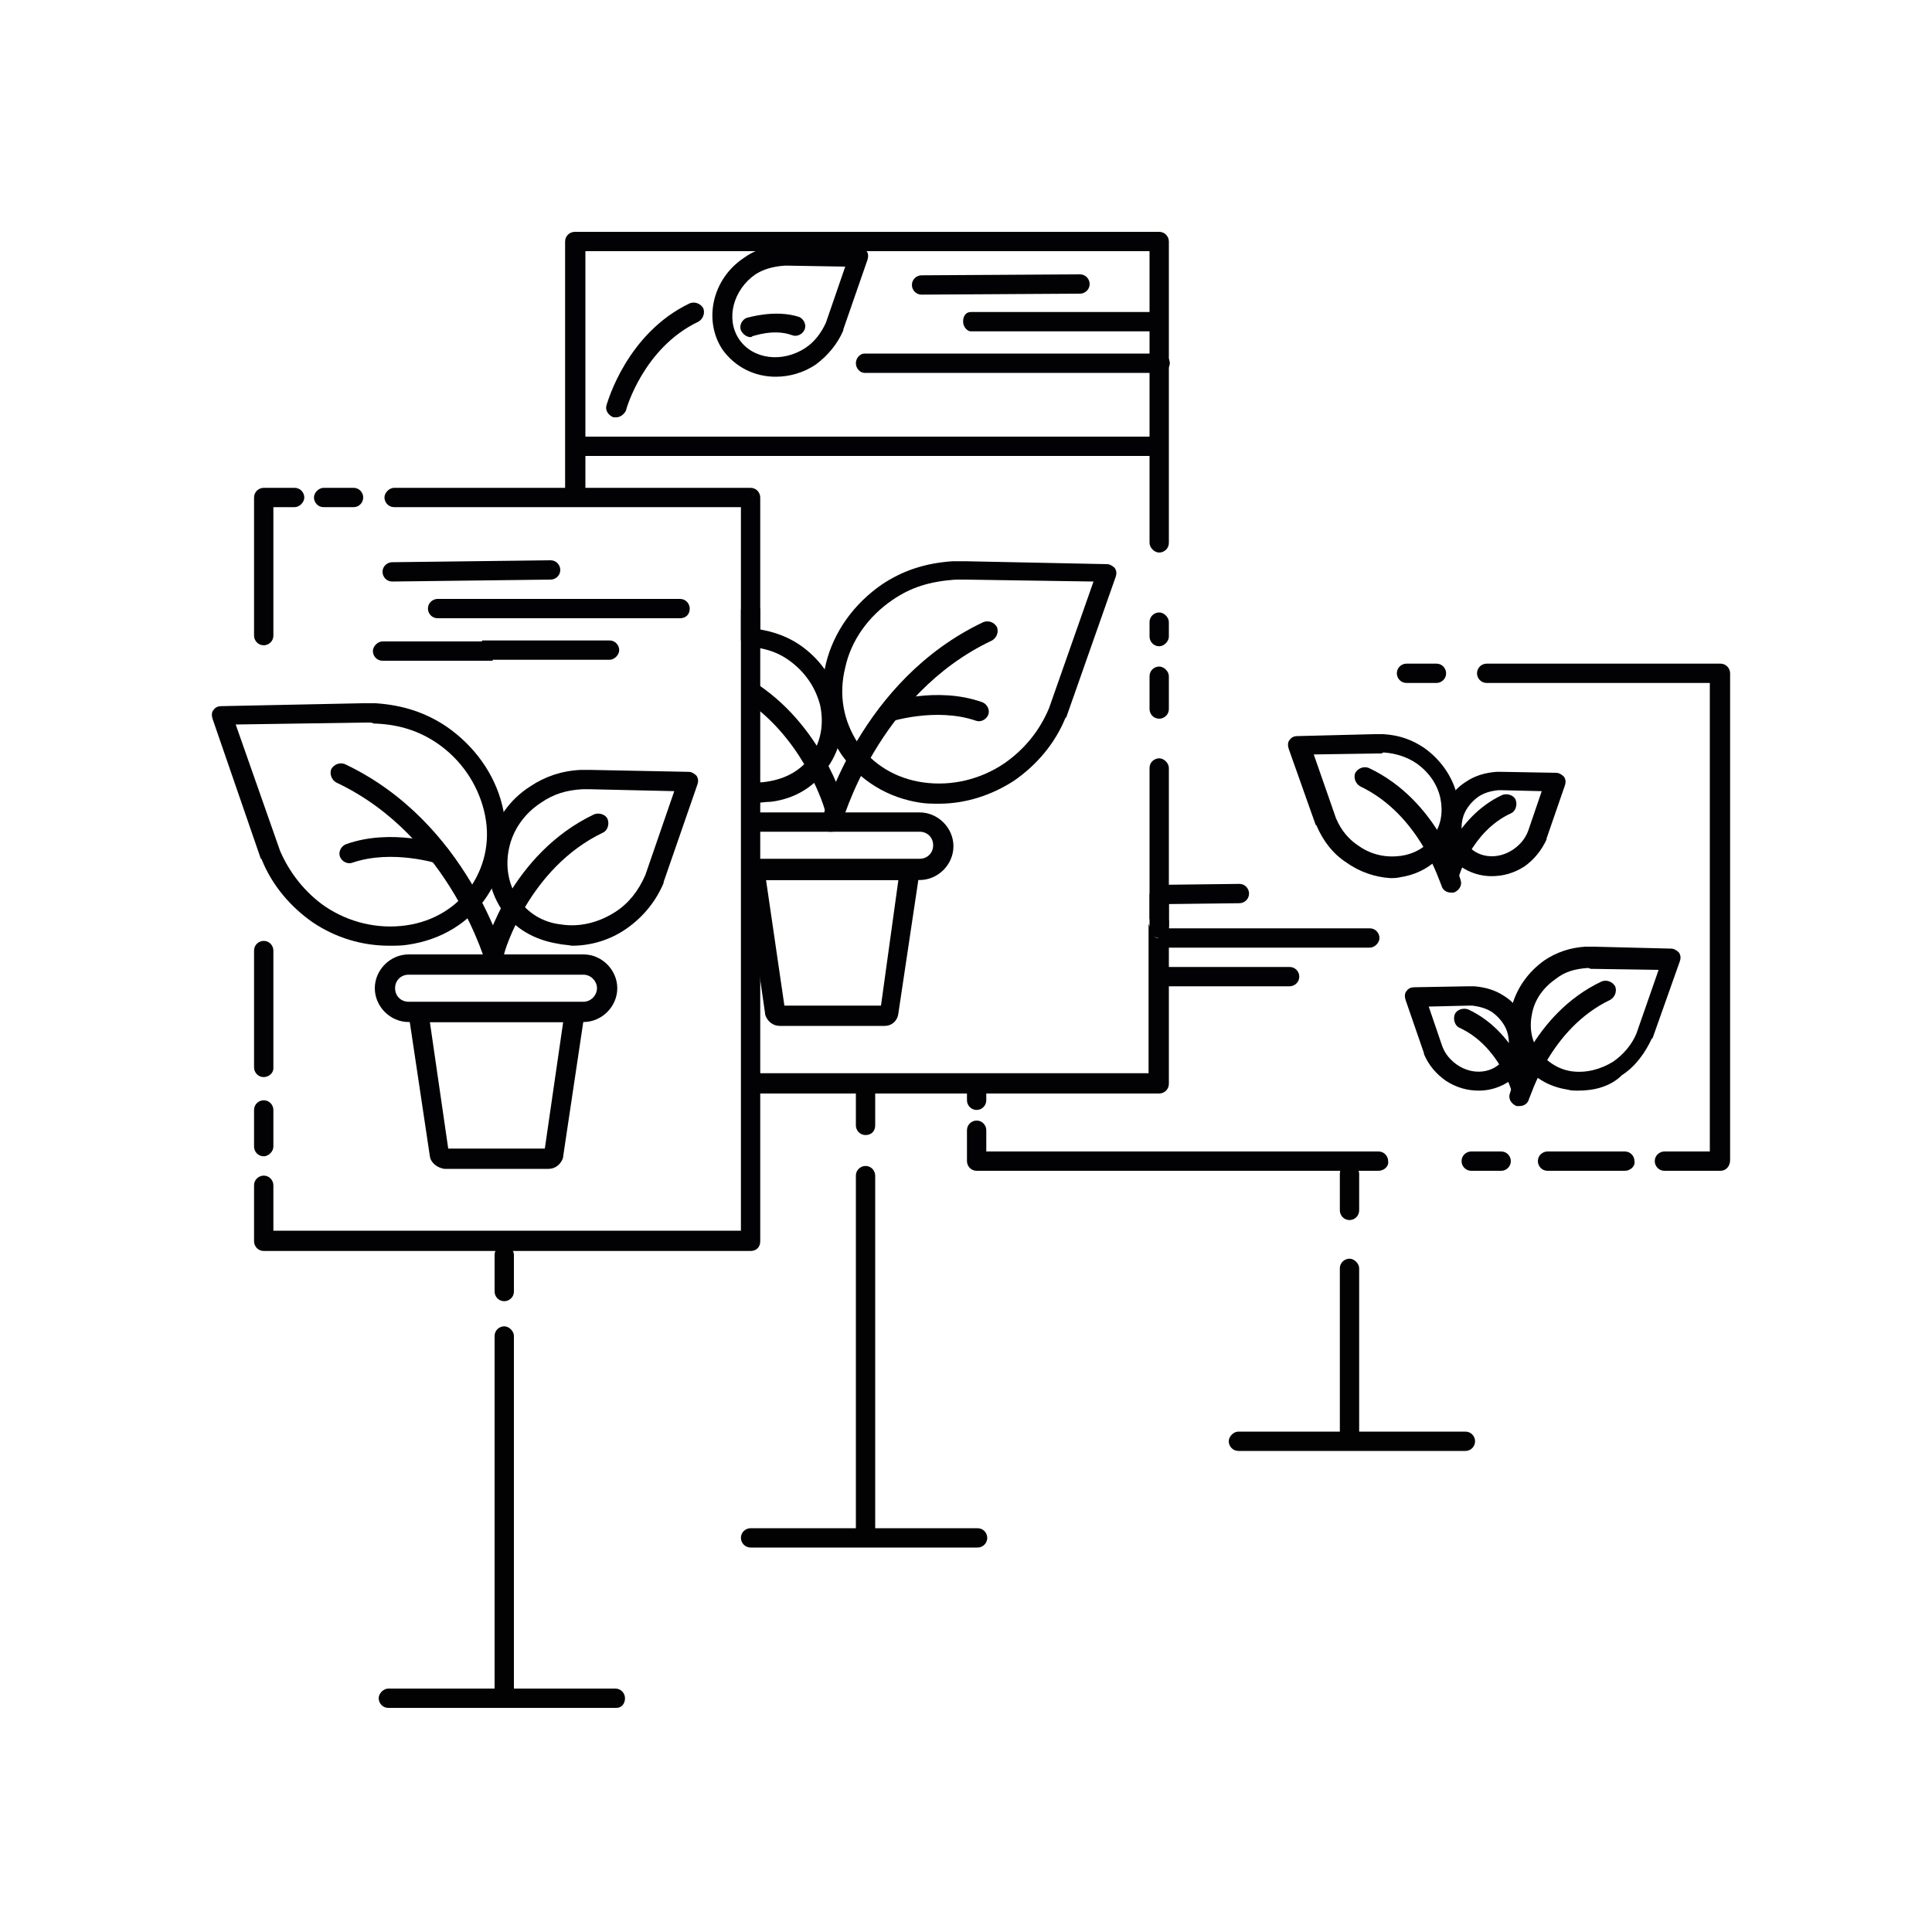 <?xml version="1.0" encoding="utf-8"?>
<!-- Generator: Adobe Illustrator 25.3.1, SVG Export Plug-In . SVG Version: 6.00 Build 0)  -->
<svg version="1.1" id="Ebene_1" xmlns="http://www.w3.org/2000/svg" xmlns:xlink="http://www.w3.org/1999/xlink" x="0px" y="0px"
	 viewBox="0 0 200 200" style="enable-background:new 0 0 200 200;" xml:space="preserve">
<style type="text/css">
	.st0{display:none;}
	.st1{display:inline;}
	.st2{fill:none;stroke:#000000;stroke-width:0.1;stroke-miterlimit:10;}
	.st3{fill:#020204;}
	.st4{fill:#020203;}
</style>
<g id="Pfad_Icons__x2B__Hintergrund" class="st0">
	<g class="st1">
		<rect y="0" class="st2" width="200" height="200"/>
		<circle class="st2" cx="100" cy="100" r="100"/>
		<line class="st2" x1="0" y1="0" x2="200" y2="200"/>
		<line class="st2" x1="200" y1="0" x2="0" y2="200"/>
		<line class="st2" x1="100" y1="0" x2="100" y2="199.8"/>
		<line class="st2" x1="0" y1="100" x2="200" y2="100"/>
		<rect x="29" y="29" class="st2" width="142" height="142"/>
		<circle class="st2" cx="100" cy="100" r="71"/>
		<circle class="st2" cx="100" cy="100" r="50"/>
		<circle class="st2" cx="100" cy="100" r="25"/>
		<rect x="50" y="0" class="st2" width="100" height="200"/>
		<rect y="50" class="st2" width="200" height="100"/>
	</g>
</g>
<g>
	<path class="st3" d="M95.4,30.5c-0.6,0-1-0.5-1-1c0-0.6,0.5-1,1-1l16.4-0.1h0c0.6,0,1,0.5,1,1c0,0.6-0.5,1-1,1L95.4,30.5L95.4,30.5
		z"/>
</g>
<g>
	<path class="st3" d="M119.5,34.3h-19c-0.4,0-0.8-0.5-0.8-1c0-0.6,0.3-1,0.8-1h19c0.4,0,0.8,0.5,0.8,1
		C120.3,33.8,119.9,34.3,119.5,34.3z"/>
</g>
<g>
	<path class="st3" d="M120.1,38.6H89.5c-0.5,0-0.9-0.5-0.9-1s0.4-1,0.9-1h30.7c0.5,0,0.9,0.5,0.9,1S120.6,38.6,120.1,38.6z"/>
</g>
<g>
	<path class="st3" d="M120,97.1c-0.6,0-1-0.5-1-1v-3.4c0-0.6,0.5-1,1-1s1,0.5,1,1V96C121,96.6,120.5,97.1,120,97.1z"/>
</g>
<g>
	<path class="st3" d="M120,74.4c-0.6,0-1-0.5-1-1V70c0-0.6,0.5-1,1-1s1,0.5,1,1v3.4C121,74,120.5,74.4,120,74.4z"/>
</g>
<g>
	<path class="st3" d="M120,66.9c-0.6,0-1-0.5-1-1v-1.5c0-0.6,0.5-1,1-1s1,0.5,1,1v1.5C121,66.4,120.5,66.9,120,66.9z"/>
</g>
<g>
	<path class="st3" d="M120,93c-0.6,0-1,2.7-1,2.1V79.5c0-0.6,0.5-1,1-1s1,0.5,1,1v16.4C121,96.4,120.5,93,120,93z"/>
</g>
<g>
	<path class="st3" d="M58.5,51.1V25c0-0.6,0.5-1,1-1H120c0.6,0,1,0.5,1,1v31.2c0,0.6-0.5,1-1,1s-1-0.5-1-1V26H60.6v25.1L58.5,51.1z"
		/>
</g>
<g>
	<path class="st3" d="M120,113.2H77.6l0.1-2.1h41.2V95.8c0-0.6,0.3,1.3,0.9,1.3s1.2-2.3,1.2-1.8v16.9
		C121,112.8,120.5,113.2,120,113.2z"/>
</g>
<g>
	<path class="st3" d="M119.4,47.2H59.6c-0.6,0-1-0.5-1-1c0-0.6,0.5-1,1-1h59.7c0.6,0,1,0.5,1,1C120.4,46.7,119.9,47.2,119.4,47.2z"
		/>
</g>
<g>
	<path class="st3" d="M80.3,39c-2.2,0-4.2-1-5.5-2.8c-2-3-1.1-7.3,2.2-9.5c1.1-0.8,2.3-1.2,3.8-1.3c0,0,0.1,0,0.1,0l0.4,0
		c0.1,0,0.2,0,0.3,0l7.3,0.2c0.3,0,0.6,0.2,0.8,0.4s0.2,0.6,0.1,0.9l-2.5,7.2l0,0l0,0c0,0,0,0.1,0,0.1c-0.6,1.4-1.6,2.6-2.8,3.5
		C83.2,38.6,81.7,39,80.3,39z M81.2,27.5C81.2,27.5,81.1,27.5,81.2,27.5c-1.3,0.1-2.2,0.4-3,0.9c-2.3,1.6-3.1,4.6-1.7,6.7
		s4.5,2.5,6.9,0.9c0.9-0.6,1.6-1.5,2.1-2.6l2-5.8l-5.9-0.1c-0.1,0-0.1,0-0.2,0C81.4,27.5,81.3,27.5,81.2,27.5L81.2,27.5z"/>
</g>
<g>
	<path class="st3" d="M63.8,43.2c-0.1,0-0.2,0-0.3,0c-0.5-0.2-0.9-0.7-0.7-1.3c0.1-0.3,2.1-7.4,8.6-10.5c0.5-0.2,1.1,0,1.4,0.5
		c0.2,0.5,0,1.1-0.5,1.4c-5.7,2.7-7.5,9.1-7.5,9.2C64.6,42.9,64.2,43.2,63.8,43.2z"/>
</g>
<g>
	<path class="st3" d="M77.7,34.9c-0.4,0-0.8-0.3-1-0.7c-0.2-0.5,0.1-1.1,0.6-1.3c0.1,0,2.9-0.9,5.4-0.1c0.5,0.2,0.8,0.8,0.6,1.3
		c-0.2,0.5-0.8,0.8-1.3,0.6c-1.9-0.7-4,0.1-4.1,0.1C77.9,34.8,77.8,34.9,77.7,34.9z"/>
</g>
<g>
	<g>
		<path class="st3" d="M97.2,83.2c-0.6,0-1.3,0-1.9-0.1c-3.4-0.5-6.3-2.3-8.2-5c-1.8-2.7-2.4-6.1-1.6-9.4c0.8-3.3,2.9-6.2,5.8-8.2
			c2.1-1.4,4.4-2.2,7.3-2.4c0,0,0.1,0,0.1,0l0.4,0c0.1,0,0.2,0,0.3,0c0.2,0,0.4,0,0.6,0l14.6,0.3c0.3,0,0.6,0.2,0.8,0.4
			c0.2,0.3,0.2,0.6,0.1,0.9l-5.1,14.5c0,0,0,0.1-0.1,0.1c-1.1,2.7-3,4.9-5.3,6.5C102.7,82.3,100,83.2,97.2,83.2z M98.9,60
			C98.9,60.1,98.8,60.1,98.9,60c-2.7,0.2-4.6,0.8-6.5,2.1c-2.5,1.7-4.3,4.2-4.9,7c-0.7,2.8-0.2,5.5,1.3,7.8c1.5,2.2,3.9,3.7,6.8,4.1
			c2.9,0.4,5.9-0.3,8.4-2c2-1.4,3.6-3.3,4.6-5.7l4.6-13.1L99.9,60c-0.2,0-0.3,0-0.4,0c-0.1,0-0.2,0-0.3,0L98.9,60z"/>
	</g>
	<g>
		<path class="st3" d="M78.4,83.1c-2,0-1-18.1-1-18.1c0,0,0.1,0,0.1,0c2,0.2,3.7,0.7,5.2,1.7c2.1,1.4,3.6,3.5,4.2,5.9
			c0.6,2.4,0.2,4.8-1.2,6.8c-1.3,2-3.4,3.3-5.9,3.6C79.3,83,78.8,83.1,78.4,83.1z M78,81c0.5,0,1,0,1.5-0.1c1.9-0.3,3.5-1.2,4.5-2.7
			c1-1.5,1.3-3.3,0.9-5.2c-0.5-1.9-1.6-3.5-3.3-4.7c-1-0.7-2.1-1.1-3.5-1.3C77.8,67,76.6,80.9,78,81z"/>
	</g>
	<g>
		<path class="st3" d="M86.1,86.1c-0.1,0-0.2,0-0.3,0c-0.5-0.2-0.9-0.7-0.7-1.3c0.2-0.6,4-14.4,16.7-20.4c0.5-0.2,1.1,0,1.4,0.5
			c0.2,0.5,0,1.1-0.5,1.4c-11.9,5.6-15.6,19-15.6,19.1C87,85.8,86.6,86.1,86.1,86.1z"/>
	</g>
	<g>
		<path class="st3" d="M86.4,84.7c-0.5,0-0.9-0.3-1-0.8c0-0.1-1.9-6.7-7.5-10.9c-0.8-0.6-0.6-2.9,0-2.5c7.1,4.4,9.4,12.4,9.5,12.8
			c0.2,0.5-0.2,1.1-0.7,1.3C86.5,84.7,86.5,84.7,86.4,84.7z"/>
	</g>
	<g>
		<path class="st3" d="M92,74.8c-0.4,0-0.8-0.3-1-0.7c-0.2-0.5,0.1-1.1,0.6-1.3c0.2-0.1,5.4-1.8,10.1-0.1c0.5,0.2,0.8,0.8,0.6,1.3
			c-0.2,0.5-0.8,0.8-1.3,0.6c-4.1-1.4-8.8,0.1-8.8,0.1C92.2,74.8,92.1,74.8,92,74.8z"/>
	</g>
	<g>
		<g>
			<g>
				<g>
					<path class="st3" d="M91.6,106.2H80.7c-0.7,0-1.3-0.5-1.5-1.2c0,0,0,0,0-0.1l-1.3-9L77,90.2c0-0.3,0-0.6,0.2-0.8
						c0.2-0.2,0.5-0.4,0.8-0.4h16.2c0.3,0,0.6,0.1,0.8,0.4c0.2,0.2,0.3,0.5,0.2,0.8l-2.2,14.7C92.9,105.7,92.3,106.2,91.6,106.2z
						 M81.2,104.1h10L93,91.1H79.3L81.2,104.1z"/>
				</g>
			</g>
			<g>
				<g>
					<g>
						<path class="st3" d="M95.2,91.1h-17c-1.9,0-1.2-1.7-1.2-3.7s-0.6-3.3,1.3-3.3h16.9c1.9,0,3.5,1.6,3.5,3.5
							C98.7,89.5,97.1,91.1,95.2,91.1z M77.1,86.1c-0.8,0,0.6,0.6,0.6,1.3c0,0.8-1.4,1.5-0.6,1.5h18.1c0.8,0,1.4-0.6,1.4-1.4
							c0-0.8-0.6-1.4-1.4-1.4H77.1z"/>
					</g>
				</g>
			</g>
		</g>
	</g>
</g>
<g>
	<g>
		<path class="st3" d="M32.4,95.5c-2.3-1.6-4.2-3.8-5.3-6.5c0,0,0-0.1-0.1-0.1L22,74.4c-0.1-0.3-0.1-0.7,0.1-0.9
			c0.2-0.3,0.5-0.4,0.8-0.4l14.6-0.3c0.2,0,0.4,0,0.6,0c0.1,0,0.2,0,0.3,0l0.4,0c0,0,0.1,0,0.1,0c2.9,0.2,5.2,1,7.3,2.4
			c2.9,2,5,4.9,5.8,8.2c0.8,3.3,0.2,6.7-1.6,9.4c-1.8,2.7-4.7,4.5-8.2,5c-0.6,0.1-1.3,0.1-1.9,0.1C37.5,97.9,34.8,97.1,32.4,95.5z
			 M38.4,74.8c-0.1,0-0.2,0-0.3,0c-0.1,0-0.3,0-0.4,0L24.4,75L29,88.1c1,2.3,2.6,4.3,4.6,5.7c2.5,1.7,5.5,2.4,8.4,2
			c2.9-0.4,5.3-1.9,6.8-4.1c1.5-2.3,2-5,1.3-7.8c-0.7-2.8-2.4-5.3-4.9-7c-1.8-1.2-3.8-1.9-6.4-2c0,0-0.1,0-0.1,0L38.4,74.8z"/>
	</g>
	<g>
		<path class="st3" d="M57.8,97.7c-2.5-0.4-4.6-1.6-5.9-3.6c-1.3-2-1.7-4.4-1.2-6.8c0.6-2.4,2-4.5,4.2-5.9c1.5-1,3.2-1.6,5.2-1.7
			c0,0,0.1,0,0.1,0l0.3,0c0.1,0,0.1,0,0.2,0c0.1,0,0.3,0,0.4,0l10.2,0.2c0.3,0,0.6,0.2,0.8,0.4c0.2,0.3,0.2,0.6,0.1,0.9l-3.5,10.1
			c0,0,0,0.1,0,0.1c-0.8,1.9-2.1,3.5-3.8,4.7c-1.7,1.2-3.7,1.8-5.7,1.8C58.7,97.8,58.2,97.8,57.8,97.7z M69.8,81.9L61,81.7
			c-0.1,0-0.1,0-0.2,0c-0.1,0-0.2,0-0.2,0l-0.2,0c0,0,0,0-0.1,0c-1.7,0.1-3,0.5-4.3,1.4c-1.7,1.1-2.9,2.8-3.3,4.7
			c-0.4,1.8-0.1,3.7,0.9,5.2c1,1.5,2.6,2.5,4.5,2.7c1.9,0.3,3.9-0.2,5.6-1.3c1.4-0.9,2.4-2.2,3.1-3.8L69.8,81.9z"/>
	</g>
	<g>
		<path class="st3" d="M51.4,100.8c0.1,0,0.2,0,0.3,0c0.5-0.2,0.9-0.7,0.7-1.3c-0.2-0.6-4-14.4-16.7-20.4c-0.5-0.2-1.1,0-1.4,0.5
			c-0.2,0.5,0,1.1,0.5,1.4c11.9,5.6,15.6,19,15.6,19.1C50.5,100.5,50.9,100.8,51.4,100.8z"/>
	</g>
	<g>
		<path class="st3" d="M51.2,99.5c0.5,0,0.9-0.3,1-0.8c0-0.1,2.5-8.8,10.2-12.5c0.5-0.2,0.7-0.9,0.5-1.4c-0.2-0.5-0.9-0.7-1.4-0.5
			c-8.6,4.1-11.2,13.4-11.3,13.8c-0.2,0.5,0.2,1.1,0.7,1.3C51,99.5,51.1,99.5,51.2,99.5z"/>
	</g>
	<g>
		<path class="st3" d="M45.5,89.5c0.4,0,0.8-0.3,1-0.7c0.2-0.5-0.1-1.1-0.6-1.3c-0.2-0.1-5.4-1.8-10.1-0.1c-0.5,0.2-0.8,0.8-0.6,1.3
			c0.2,0.5,0.8,0.8,1.3,0.6c4.1-1.4,8.8,0.1,8.8,0.1C45.3,89.5,45.4,89.5,45.5,89.5z"/>
	</g>
	<g>
		<g>
			<g>
				<g>
					<path class="st3" d="M44.5,119.7l-2.2-14.7c0-0.3,0-0.6,0.2-0.8c0.2-0.2,0.5-0.4,0.8-0.4h16.2c0.3,0,0.6,0.1,0.8,0.4
						c0.2,0.2,0.3,0.5,0.2,0.8l-2.2,14.7c0,0,0,0,0,0.1c-0.2,0.7-0.8,1.2-1.5,1.2H46C45.3,120.9,44.6,120.4,44.5,119.7z M58.3,105.8
						H44.5l1.9,13.1h10L58.3,105.8z"/>
				</g>
			</g>
			<g>
				<g>
					<g>
						<path class="st3" d="M38.8,102.3c0-1.9,1.6-3.5,3.5-3.5h18.1c1.9,0,3.5,1.6,3.5,3.5c0,1.9-1.6,3.5-3.5,3.5H42.3
							C40.4,105.8,38.8,104.2,38.8,102.3z M42.3,100.9c-0.8,0-1.4,0.6-1.4,1.4c0,0.8,0.6,1.4,1.4,1.4h18.1c0.8,0,1.4-0.7,1.4-1.4
							s-0.6-1.4-1.4-1.4H42.3z"/>
					</g>
				</g>
			</g>
		</g>
	</g>
</g>
<g>
	<path class="st4" d="M89.6,159.4c-0.6,0-1-0.5-1-1v-36.7c0-0.6,0.5-1,1-1c0.6,0,1,0.5,1,1v36.7C90.6,159,90.2,159.4,89.6,159.4z"/>
</g>
<g>
	<path class="st4" d="M89.6,117.5c-0.6,0-1-0.5-1-1v-3.8c0-0.6,0.5-1,1-1c0.6,0,1,0.5,1,1v3.8C90.6,117.1,90.2,117.5,89.6,117.5z"/>
</g>
<g>
	<path class="st4" d="M139.7,149.7c-0.6,0-1-0.5-1-1v-17.4c0-0.6,0.5-1,1-1s1,0.5,1,1v17.4C140.7,149.2,140.3,149.7,139.7,149.7z"/>
</g>
<g>
	<path class="st4" d="M139.7,126.3c-0.6,0-1-0.5-1-1v-3.8c0-0.6,0.5-1,1-1s1,0.5,1,1v3.8C140.7,125.8,140.3,126.3,139.7,126.3z"/>
</g>
<g>
	<path class="st4" d="M151.7,150.2h-23.5c-0.6,0-1-0.5-1-1s0.5-1,1-1h23.5c0.6,0,1,0.5,1,1S152.3,150.2,151.7,150.2z"/>
</g>
<g>
	<path class="st4" d="M101.2,160.2H77.7c-0.6,0-1-0.5-1-1c0-0.6,0.5-1,1-1h23.5c0.6,0,1,0.5,1,1
		C102.2,159.7,101.8,160.2,101.2,160.2z"/>
</g>
<g>
	<path class="st4" d="M63.8,176.8H40.2c-0.6,0-1-0.5-1-1s0.5-1,1-1h23.5c0.6,0,1,0.5,1,1S64.4,176.8,63.8,176.8z"/>
</g>
<g>
	<path class="st4" d="M52.2,176c-0.6,0-1-0.5-1-1v-36.7c0-0.6,0.5-1,1-1s1,0.5,1,1v36.7C53.2,175.5,52.7,176,52.2,176z"/>
</g>
<g>
	<path class="st4" d="M52.2,134.7c-0.6,0-1-0.5-1-1v-3.8c0-0.6,0.5-1,1-1s1,0.5,1,1v3.8C53.2,134.3,52.7,134.7,52.2,134.7z"/>
</g>
<g>
	<path class="st3" d="M40.6,60.2c-0.6,0-1-0.5-1-1c0-0.6,0.5-1,1-1L57,58h0c0.6,0,1,0.5,1,1c0,0.6-0.5,1-1,1L40.6,60.2L40.6,60.2z"
		/>
</g>
<g>
	<path class="st3" d="M70.4,64H45.3c-0.6,0-1-0.5-1-1c0-0.6,0.5-1,1-1h25.1c0.6,0,1,0.5,1,1C71.4,63.6,71,64,70.4,64z"/>
</g>
<g>
	<path class="st3" d="M49.9,66.3h13.2c0.6,0,1,0.5,1,1s-0.5,1-1,1H50"/>
</g>
<g>
	<path class="st3" d="M51,68.4H39.6c-0.6,0-1-0.5-1-1s0.5-1,1-1H51"/>
</g>
<g>
	<path class="st3" d="M119.9,91.6l8.4-0.1h0c0.6,0,1,0.5,1,1c0,0.6-0.5,1-1,1l-8.2,0.1"/>
</g>
<g>
	<path class="st3" d="M119.9,96.1h21.9c0.6,0,1,0.5,1,1s-0.5,1-1,1h-21.8L119.9,96.1z"/>
</g>
<g>
	<path class="st3" d="M120.3,100.1h13.2c0.6,0,1,0.5,1,1c0,0.6-0.5,1-1,1l-13.2,0"/>
</g>
<g>
	<path class="st3" d="M77.7,67.2c-0.6,0-1-0.5-1-1V52.5H40.8c-0.6,0-1-0.5-1-1s0.5-1,1-1h36.9c0.6,0,1,0.5,1,1v14.7
		C78.7,66.8,78.3,67.2,77.7,67.2z"/>
</g>
<g>
	<path class="st3" d="M36.6,52.5h-3.1c-0.6,0-1-0.5-1-1s0.5-1,1-1h3.1c0.6,0,1,0.5,1,1S37.2,52.5,36.6,52.5z"/>
</g>
<g>
	<path class="st3" d="M27.3,66.8c-0.6,0-1-0.5-1-1V51.5c0-0.6,0.5-1,1-1h3.2c0.6,0,1,0.5,1,1s-0.5,1-1,1h-2.2v13.3
		C28.3,66.4,27.8,66.8,27.3,66.8z"/>
</g>
<g>
	<path class="st3" d="M27.3,111.5c-0.6,0-1-0.5-1-1V98.4c0-0.6,0.5-1,1-1c0.6,0,1,0.5,1,1v12.2C28.3,111.1,27.8,111.5,27.3,111.5z"
		/>
</g>
<g>
	<path class="st3" d="M27.3,119.7c-0.6,0-1-0.5-1-1v-3.8c0-0.6,0.5-1,1-1c0.6,0,1,0.5,1,1v3.8C28.3,119.2,27.8,119.7,27.3,119.7z"/>
</g>
<g>
	<path class="st3" d="M77.7,129.5H27.3c-0.6,0-1-0.5-1-1v-5.8c0-0.6,0.5-1,1-1c0.6,0,1,0.5,1,1v4.7h48.4V63.2c0-0.6,0.5-1,1-1
		c0.6,0,1,0.5,1,1v65.3C78.7,129.1,78.3,129.5,77.7,129.5z"/>
</g>
<g>
	<path class="st3" d="M101.1,114.9c-0.6,0-1-0.5-1-1v-1.1c0-0.6,0.5-1,1-1c0.6,0,1,0.5,1,1v1.1C102.1,114.4,101.7,114.9,101.1,114.9
		z"/>
</g>
<g>
	<path class="st3" d="M140.5,121.2h-39.4c-0.6,0-1-0.5-1-1v-3.2c0-0.6,0.5-1,1-1c0.6,0,1,0.5,1,1v2.2h38.4c0.6,0,1,0.5,1,1
		C141.5,120.7,141.1,121.2,140.5,121.2z"/>
</g>
<g>
	<path class="st3" d="M155.4,121.2h-3.1c-0.6,0-1-0.5-1-1c0-0.6,0.5-1,1-1h3.1c0.6,0,1,0.5,1,1C156.4,120.7,156,121.2,155.4,121.2z"
		/>
</g>
<g>
	<path class="st3" d="M142.7,121.2h-3.1c-0.6,0-1-0.5-1-1c0-0.6,0.5-1,1-1h3.1c0.6,0,1,0.5,1,1C143.8,120.7,143.3,121.2,142.7,121.2
		z"/>
</g>
<g>
	<path class="st3" d="M168.2,121.2h-8c-0.6,0-1-0.5-1-1c0-0.6,0.5-1,1-1h8c0.6,0,1,0.5,1,1C169.3,120.7,168.8,121.2,168.2,121.2z"/>
</g>
<g>
	<path class="st3" d="M178.1,121.2h-5.8c-0.6,0-1-0.5-1-1c0-0.6,0.5-1,1-1h4.7V70.7h-23.1c-0.6,0-1-0.5-1-1c0-0.6,0.5-1,1-1h24.2
		c0.6,0,1,0.5,1,1v50.4C179.1,120.7,178.7,121.2,178.1,121.2z"/>
</g>
<g>
	<path class="st3" d="M148.7,70.7h-3.1c-0.6,0-1-0.5-1-1c0-0.6,0.5-1,1-1h3.1c0.6,0,1,0.5,1,1C149.7,70.3,149.2,70.7,148.7,70.7z"/>
</g>
<g>
	<g>
		<path class="st3" d="M157.5,113.8c-0.5,0-0.9-0.3-1-0.8l0,0c0,0-1.3-4.7-5.4-6.6c-0.5-0.2-0.7-0.9-0.5-1.4
			c0.2-0.5,0.9-0.7,1.4-0.5c4.9,2.3,6.4,7.7,6.5,7.9c0.2,0.5-0.2,1.1-0.7,1.3C157.6,113.8,157.5,113.8,157.5,113.8z"/>
	</g>
	<g>
		<path class="st3" d="M157.3,114.5c-0.1,0-0.2,0-0.3,0c-0.5-0.2-0.9-0.7-0.7-1.3c0.1-0.3,2.3-8.2,9.5-11.6c0.5-0.2,1.1,0,1.4,0.5
			c0.2,0.5,0,1.1-0.5,1.4c-6.3,3-8.3,10.2-8.4,10.2C158.2,114.2,157.8,114.5,157.3,114.5z"/>
	</g>
	<g>
		<path class="st3" d="M153.1,112.9c-1.2,0-2.3-0.3-3.4-1c-1-0.7-1.8-1.6-2.3-2.8c0,0,0-0.1,0-0.1l-1.9-5.5
			c-0.1-0.3-0.1-0.7,0.1-0.9c0.2-0.3,0.5-0.4,0.8-0.4l5.6-0.1c0,0,0.1,0,0.2,0l0.3,0c0,0,0.1,0,0.1,0c1.2,0.1,2.2,0.4,3.1,1
			c1.3,0.8,2.1,2.1,2.5,3.5c0.3,1.5,0.1,2.9-0.7,4.1C156.5,112.1,154.8,112.9,153.1,112.9z M149.3,108.3c0.3,0.8,0.8,1.4,1.5,1.9
			c1.7,1.2,3.9,0.9,4.9-0.6c0.5-0.7,0.6-1.6,0.4-2.5c-0.2-0.9-0.8-1.7-1.6-2.3c-0.6-0.4-1.3-0.6-2.1-0.7c0,0,0,0,0,0l-0.1,0
			c0,0-0.1,0-0.1,0h-0.1l-4.2,0.1L149.3,108.3z"/>
	</g>
	<g>
		<path class="st3" d="M163.4,112.9c-0.4,0-0.8,0-1.1-0.1c-2-0.3-3.7-1.3-4.8-3c-1.1-1.6-1.4-3.6-1-5.6c0.5-1.9,1.7-3.6,3.4-4.8
			c1.2-0.8,2.6-1.3,4.2-1.4c0,0,0.1,0,0.1,0l0.4,0c0.1,0,0.2,0,0.4,0l8,0.2c0.3,0,0.6,0.2,0.8,0.4c0.2,0.3,0.2,0.6,0.1,0.9l-2.8,7.9
			c0,0,0,0.1-0.1,0.1c-0.7,1.5-1.7,2.9-3.1,3.8C166.7,112.5,165,112.9,163.4,112.9z M164.4,100.2
			C164.4,100.2,164.4,100.2,164.4,100.2c-1.4,0.1-2.4,0.4-3.3,1.1c-1.3,0.9-2.2,2.1-2.5,3.6c-0.3,1.4-0.1,2.8,0.7,3.9
			c0.8,1.1,2,1.9,3.4,2.1c1.5,0.2,3-0.2,4.3-1c1-0.7,1.9-1.7,2.4-2.9l2.3-6.6l-6.6-0.1c-0.1,0-0.1,0-0.2,0c-0.1,0-0.1,0-0.2,0
			L164.4,100.2z"/>
	</g>
</g>
<g>
	<g>
		<path class="st3" d="M150,91.6c0.5,0,0.9-0.3,1-0.8l0,0c0,0,1.3-4.7,5.4-6.6c0.5-0.2,0.7-0.9,0.5-1.4c-0.2-0.5-0.9-0.7-1.4-0.5
			c-4.9,2.3-6.4,7.7-6.5,7.9c-0.2,0.5,0.2,1.1,0.7,1.3C149.8,91.6,149.9,91.6,150,91.6z"/>
	</g>
	<g>
		<path class="st3" d="M150.2,92.4c0.1,0,0.2,0,0.3,0c0.5-0.2,0.9-0.7,0.7-1.3c-0.1-0.3-2.3-8.2-9.5-11.6c-0.5-0.2-1.1,0-1.4,0.5
			c-0.2,0.5,0,1.1,0.5,1.4c6.3,3,8.3,10.2,8.4,10.2C149.3,92.1,149.7,92.4,150.2,92.4z"/>
	</g>
	<g>
		<path class="st3" d="M150,88.5c-0.8-1.2-1.1-2.7-0.7-4.1c0.3-1.4,1.2-2.7,2.5-3.5c0.9-0.6,1.9-0.9,3.1-1c0,0,0.1,0,0.1,0l0.3,0
			c0.1,0,0.2,0,0.2,0l5.6,0.1c0.3,0,0.6,0.2,0.8,0.4c0.2,0.3,0.2,0.6,0.1,0.9l-1.9,5.5c0,0,0,0.1,0,0.1c-0.5,1.1-1.3,2.1-2.3,2.8
			c-1.1,0.7-2.2,1-3.4,1C152.7,90.7,151,89.9,150,88.5z M159.6,81.9l-4.2-0.1h-0.1c-0.1,0-0.1,0-0.1,0l-0.1,0c0,0,0,0,0,0
			c-0.9,0.1-1.5,0.3-2.1,0.7c-0.8,0.6-1.4,1.4-1.6,2.3c-0.2,0.9-0.1,1.8,0.4,2.5c1,1.5,3.2,1.8,4.9,0.6c0.7-0.5,1.2-1.1,1.5-1.9
			L159.6,81.9z"/>
	</g>
	<g>
		<path class="st3" d="M139.4,89.3c-1.4-0.9-2.4-2.2-3.1-3.8c0,0,0-0.1-0.1-0.1l-2.8-7.9c-0.1-0.3-0.1-0.7,0.1-0.9
			c0.2-0.3,0.5-0.4,0.8-0.4l8-0.2c0.1,0,0.2,0,0.4,0l0.4,0c0,0,0.1,0,0.1,0c1.7,0.1,3,0.6,4.2,1.4c1.7,1.2,2.9,2.9,3.4,4.8
			c0.5,2,0.1,3.9-1,5.6c-1.1,1.6-2.8,2.7-4.8,3c-0.4,0.1-0.7,0.1-1.1,0.1C142.4,90.8,140.8,90.3,139.4,89.3z M143,78
			c-0.1,0-0.1,0-0.2,0c0,0-0.1,0-0.2,0l-6.6,0.1l2.3,6.6c0.5,1.2,1.3,2.2,2.4,2.9c1.3,0.9,2.8,1.2,4.3,1c1.4-0.2,2.7-0.9,3.4-2.1
			c0.8-1.1,1-2.5,0.7-3.9c-0.3-1.4-1.2-2.7-2.5-3.6c-0.9-0.6-2-1-3.3-1.1c0,0,0,0-0.1,0L143,78z"/>
	</g>
</g>
</svg>
